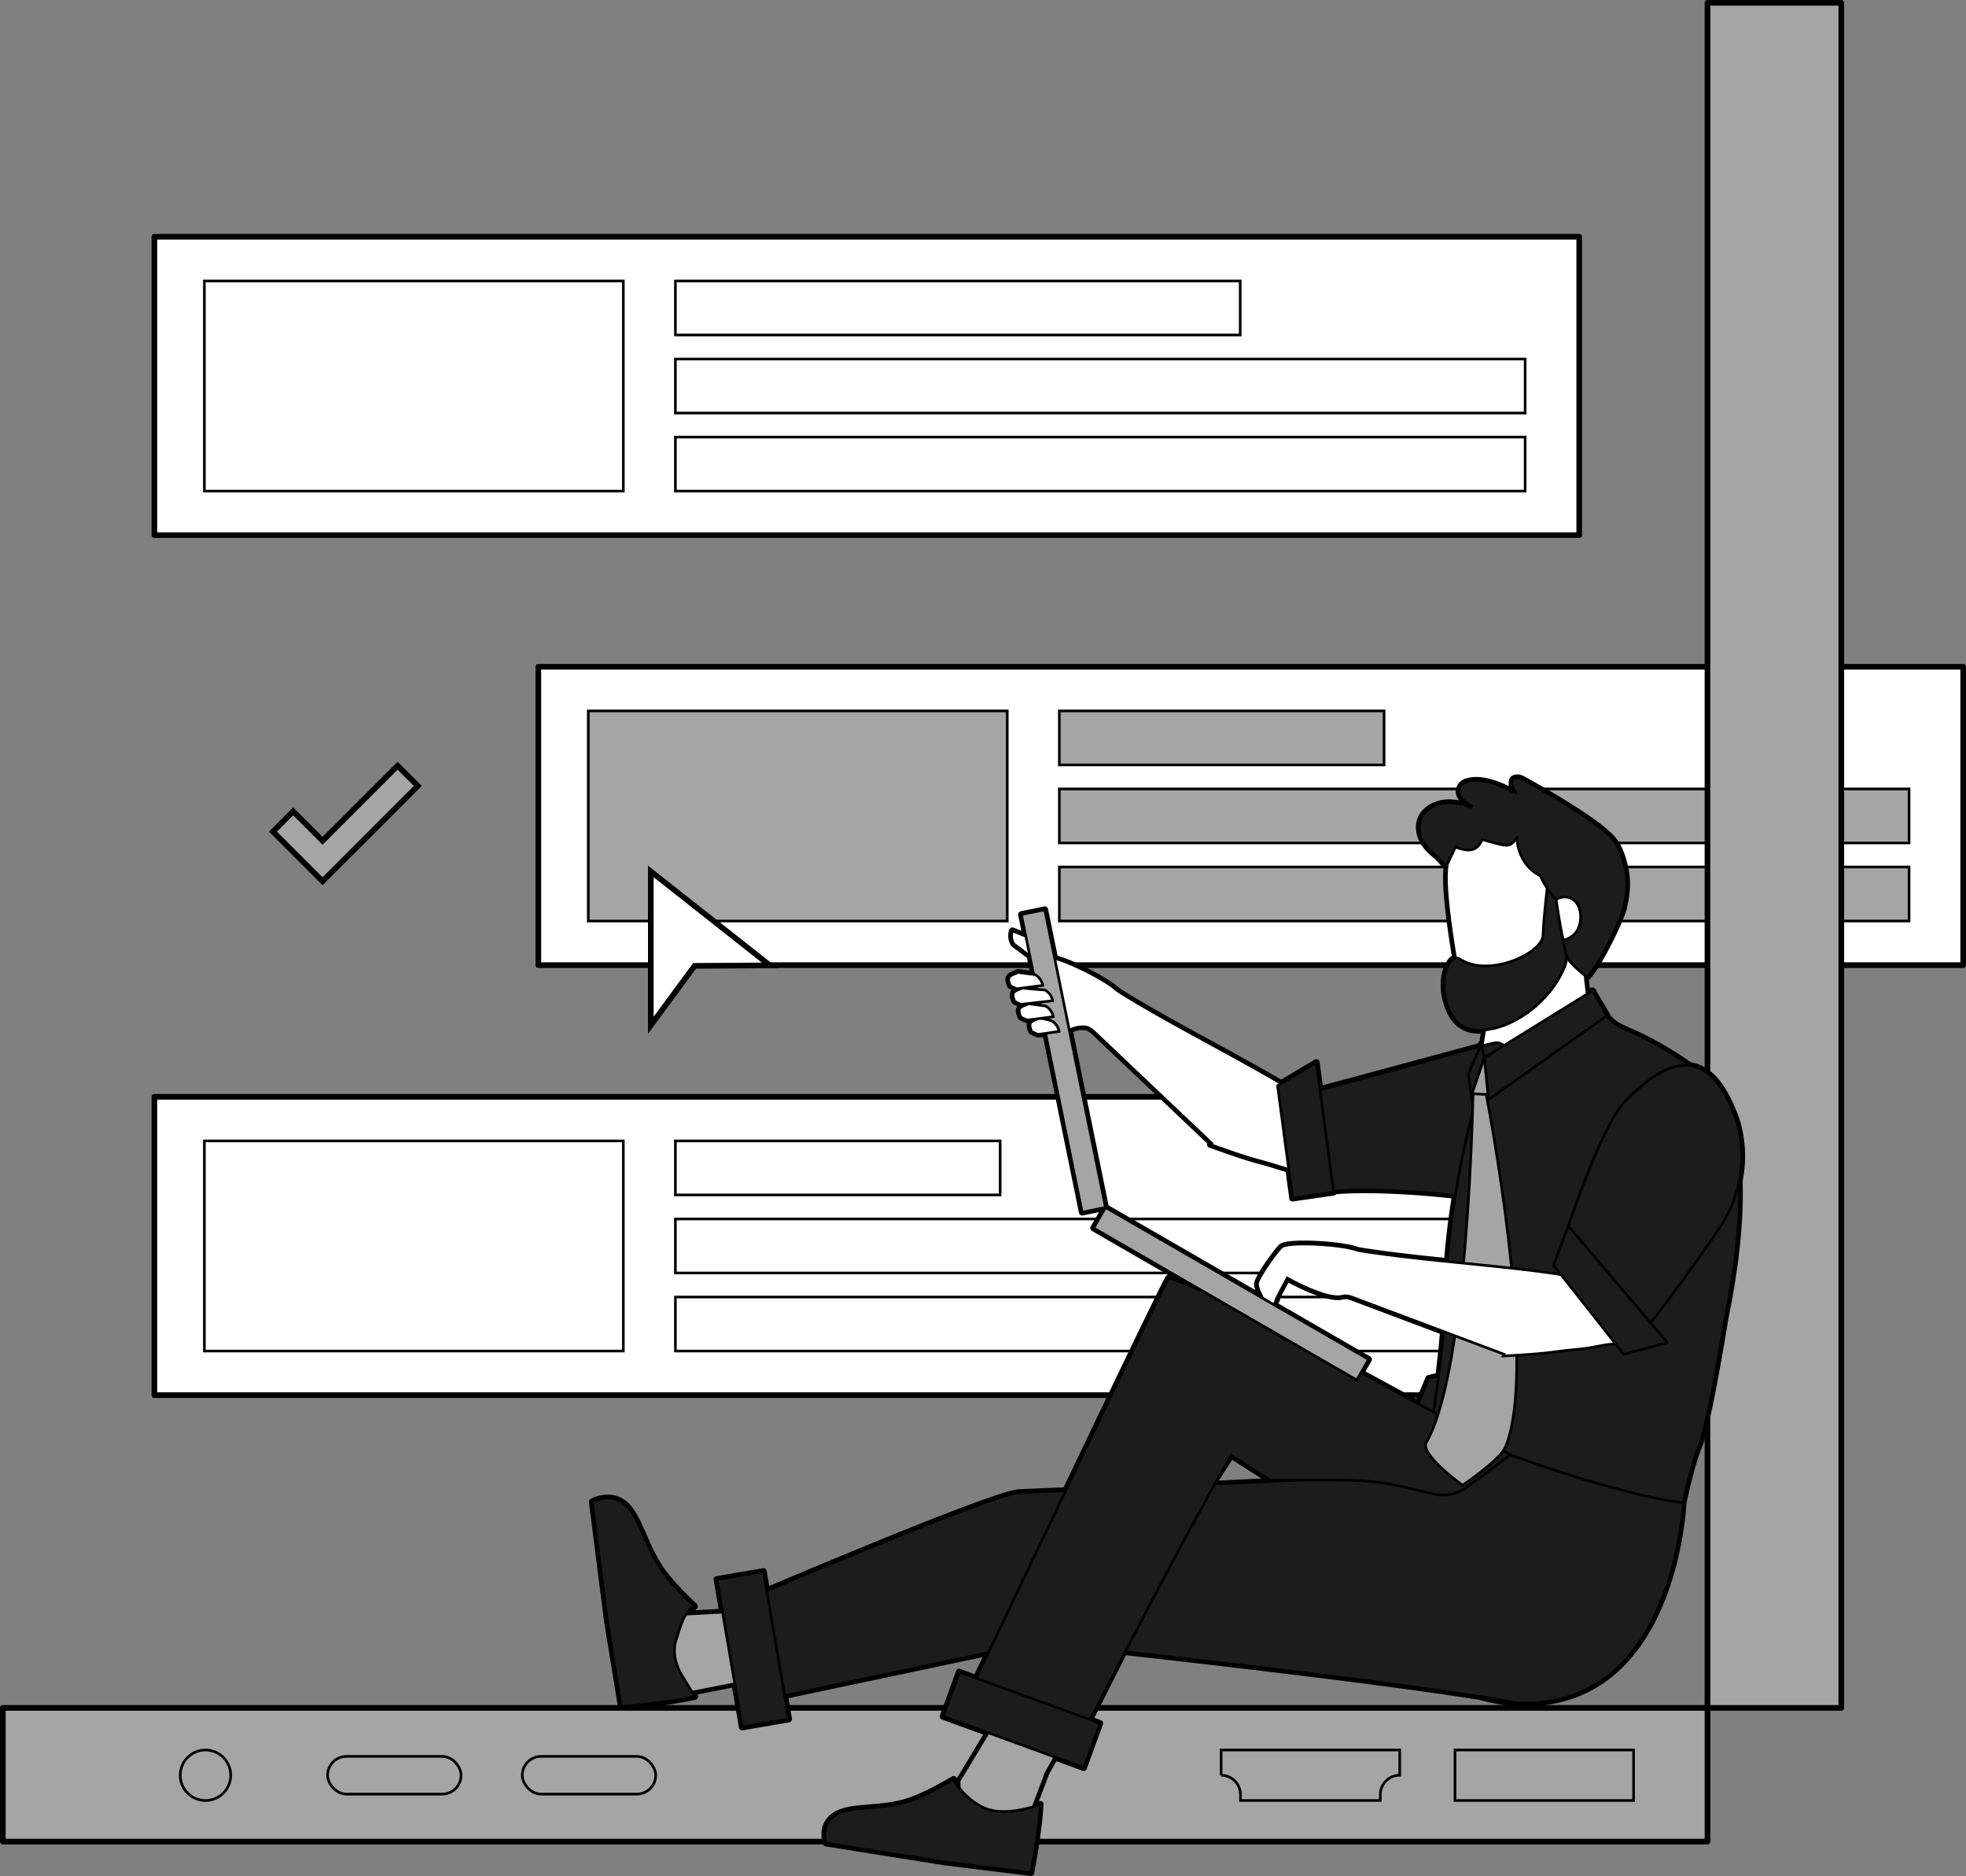 <svg xmlns="http://www.w3.org/2000/svg" viewBox="0 0 887.14 846.33"><rect x="0" y="0" width="887.14" height="846.33" fill="#808080" stroke="none"/><style><![CDATA[.N{stroke-width:1.19}.O{fill:#a5a5a5}.P{stroke-linejoin:round}.Q{fill:#fff}.R{stroke-miterlimit:10}.S{fill:#1c1c1c}.T{stroke-width:2.55}]]></style><g stroke="#000"><g class="Q"><path d="M69.67 106.82h642.95v134.59H69.67z" class="P T"/><g class="N R"><path d="M92.22 126.76h189.05v94.79H92.22zm212.55 0h254.86v24.37H304.77z"/><use href="#B"/><use href="#B" y="35.21"/></g><path d="M242.92 300.81h642.95V435.4H242.92z" class="P T"/></g><path d="M265.46 320.72h189.05v94.79H265.46zm212.55 0h146.54v24.37H478.01zm0 35.2h383.44v24.37H478.01zm0 35.21h383.44v24.37H478.01z" class="N O R"/><g class="Q"><path d="M69.67 494.81h642.95V629.4H69.67z" class="P T"/><g class="N R"><path d="M92.22 514.71h189.05v94.79H92.22zm212.55 0h146.54v24.37H304.77z"/><use href="#B" y="387.95"/><use href="#B" y="423.16"/></g></g></g><path d="M293.68 393.13l53.73 42.39-33.97.21-19.76 26.79v-69.39z" class="Q"/><path d="M294.95 395.76l48.82 38.51-30.98.19-17.84 24.19v-62.88m-2.55-5.26v75.88l4.6-6.23L314.08 437l29.7-.18 7.27-.04-5.71-4.5-48.82-38.51-4.12-3.25h0z"/><path d="M123.17 375.17l9.13-9.13 13.26 13.26 33.85-33.86 9.14 9.13-42.99 42.99-22.39-22.39z" class="O"/><path d="M179.41 347.24l7.33 7.33-41.19 41.19-20.59-20.59 7.33-7.33 13.26 13.26 33.86-33.86m0-3.6l-1.8 1.8-32.06 32.06-11.46-11.46-1.8-1.8-1.8 1.8-7.33 7.33-1.8 1.8 1.8 1.8 20.59 20.59 1.8 1.8 1.8-1.8 41.19-41.19 1.8-1.8-1.8-1.8-7.33-7.33-1.8-1.8h0z"/><g stroke="#000"><g class="O P T"><path d="M770.49 830.81H1.28v-60.33h769.21z"/><path d="M770.48 770.48V1.27h60.4v769.21z"/></g><g class="N R O"><path d="M737.14 812.27h-80.59v-22.78h80.59z"/><rect x="147.82" y="792.37" width="60.22" height="17.02" rx="8.51" transform="matrix(-1 0 0 -1 355.87 1601.76)"/><rect x="235.65" y="792.37" width="60.22" height="17.02" rx="8.51" transform="matrix(-1 0 0 -1 531.53 1601.76)"/><path d="M551.02,800.88v-11.39h80.59v11.39c-4.83,0-8.75,3.92-8.75,8.75v2.64h-63.1v-2.64c0-4.83-3.92-8.75-8.75-8.75Z"/></g><circle cx="92.72" cy="800.88" r="11.39" class="N O"/><path d="M781.96 501.33c-5.55-13.9-12.3-19.65-19.34-20.58-26.22-18.08-31.81-14.74-37.6-22.5l.14-.1-6.61-11.17-2.33 1.44c-.38-2.83-.7-5.58-.96-8.25l.89.72c5.83-6.26 15.33-26.42 16.41-31.06 1.3-5.55 2.03-11.13.97-16.83-.96-5.16-2.55-10.53-5.94-14.53-7.26-8.57-37.06-25.02-37.81-25.4-1.36-.68-2.63-1.63-4.06-2.07-.88-.27-2.25-.12-2.91.43-.56.47-.62 1.8-.53 2.71.08.81.65 1.58 1.03 2.34.21.42.49.79.74 1.19-.61-.03-1.01-.23-1.41-.44-4.74-2.49-9.62-4.66-15.01-5.15-1.93-.18-4.05-.02-5.87.59-3.65 1.24-4.45 5.22-1.77 7.98.92.95 2.03 1.71 3.08 2.53.28.22.66.33.99.49l-.65.45c-1.1-.38-2.18-.86-3.3-1.14-4.84-1.18-9.64-1.42-14.15 1.19-4.99 2.89-6.77 7.96-4.74 13.36 1.31 3.48 3.75 6.04 6.62 8.33 1.52 1.21 2.74 2.82 4.1 4.24l.94.19c.07-.14.13-.28.2-.43-.09.67-.17 1.35-.24 2.07-.81 8.49 1.47 25.44 3.96 40.3-3.53.6-5.98 8.68-5.01 15.3 1.15 7.84 4.87 17.51 15.73 17.26.8-.02 1.61-.08 2.41-.16l-1.12 7.15-.24.06-.18-.81-.41.96-72.36 19.54-1.63-12.19-15.89 9.45c-20.14-11.94-49.01-26.56-69.83-39.3-2.63-1.59-3.99-2.44-4.75-3.14-4.45-4.08-20.4-12.28-27.58-13.99l-4.48-21.95-10.55 2.15 1.99 9.75-6.08-2.4s-1.17 3 .69 5.93l6.2 4.65a8.49 8.49 0 0 1 .88.05l1.85 9.05-7.06-.94c-2.5 1.39-5.7 1.11-3.42 6.03 1.42.76 2.59 1.37 3.42 1.29.4-.04 1.01-.11 1.73-.2-2.47 1.27-5.42 1.14-3.2 5.92 1.42.76 2.59 1.37 3.42 1.29 1.14-.11 4.54-.5 7.67-.86l.28 1.35-5.18-.7c-2.5 1.39-5.7 1.11-3.42 6.03 1.42.77 2.59 1.37 3.42 1.29.79-.07 2.38-.27 4.11-.5-2.33 1.02-4.72 1.23-2.66 5.67 1.42.76 2.59 1.37 3.42 1.29.68-.06 1.74-.2 2.9-.37l16.47 80.67 10.55-2.15-16.34-80.02c2.23-1.04 4.69-1.75 7.32-1.41 1.3.17 2.98 1.21 4.4 2.7l52.5 49.75-.64.59c7.74 2.72 15.39 5.57 23.39 7.64 4.05 1.05 7.98 2.47 12.01 3.57l1.73 13.02 18.55-2.7-.06-.46c14.41-1.52 40.32.14 54.93 1.96-1.52 9.39-2.81 19.47-3.58 29.75-12.48-1.28-24.87-2.62-35.64-4.25-3.04-.44-4.62-.7-5.6-1.04-6.81-2.43-31.12-3.9-33.76-1.13-2.64 2.76-10.82 14.12-10.72 16.73.05 1.27 1.11 3.83 2.37 6.23l-70.88-40.92-5.38 9.31 51.15 29.53c-7.75-3.59-13.81-6.09-17.29-6.98-.43-.11-23.73 48.35-46.46 95.88l-20.87.87c-10.14.42-92.08 34.96-114.05 44.29l-1.48-8.66-20.97 3.59 2.52 14.73-16.38.87c.94-1.31 2.1-2.43 3.73-3.48-5.59-5.25-12.23-12.05-15.91-17.81-7.17-11.21-9.4-23.22-15.81-28.47s-14.44-.9-14.44-.9l6.8 53.61 6.3 38.8s20.5-1.6 33.18-4.55l-1.2-1.96 19.26-3.8 3.34 19.54 20.97-3.59-1.81-10.59 91.95-19.42-5.53 11.6-7.66-2.79-7.29 19.99 20.34 7.41-13.11 21.71.06 3.13c-1.46-1.83-2.34-3.32-2.51-3.87-6.61 3.9-15 8.37-21.56 10.29-12.77 3.74-25.27 1.4-32.11 6.08-6.83 4.68-3.83 12.43-3.83 12.43l53.36 8.49 39.01 4.82s3.48-17.83 4.2-30.83c0 0-1.19.47-3.12 1.06l5.72-15.19 3.98-7.16 13.01 4.74 7.29-19.99-4.54-1.65 15.49-30.65c44.85 4.98 117.64 13.42 161.03 20.32 4.67 1.34 9.19 2.25 13.42 2.59a84.17 84.17 0 0 0 2.69.16.22.22 0 0 1 .08.01h0c71.28 3.27 75.07-90.23 75.07-90.23s3.59-17.48 7.23-25.98 10.58-50.14 11.48-56.12c.53-3.53 7.61-33.98 6.61-63.16 3.7-18.11-2.87-31.42-2.87-31.42zm-320.31-55.59l5.88-.78.28 1.38c-2.13-.17-4.66-.4-6.16-.6zm8.22 13.67c.2-.03.4-.05.6-.08l.04.2-.64-.12zm104.99 129.2a37.62 37.62 0 0 0 1.33-2.58c-2.51 3.63 4.62-9.43 4.62-9.43s17.82 10.16 25.04 8.16c1.27-.35 3.21-.05 5.1.78l40.34 15.15c-.58 7.15-1.31 13.86-2.1 20.08l-4.49 1.04-4.8 11.47-25.79-14.01 3.46-5.99-42.73-24.67zm-19.31 67.91l17.61 11.23c18.72 0 22.25-1.5 31.76-.94l-57.7 2.76c1.46-2.6 6.97-10.72 8.33-13.05z" fill="none" stroke-width="3" class="P"/><g class="N R"><path d="M601.78 508c-.86-10.38-58.54-37.09-93.5-58.48-2.63-1.59-3.99-2.44-4.75-3.14-5.33-4.88-27.16-15.69-30.66-14.17-.24.1-.52.24-.83.39 2.42 7.1 5.42 14 7.42 21.25.87 3.14 1.95 7.38 2.02 11.39 2.5-1.32 5.33-2.33 8.39-1.94 1.3.17 2.98 1.21 4.4 2.7l52.5 49.75-.64.59c7.74 2.72 15.39 5.57 23.39 7.64 4.99 1.29 9.8 3.15 14.83 4.28 3.47.78 6.92 1.41 10.25 2.54 4.66-10.47 7.53-18.81 7.19-22.81z" class="Q"/><path d="M599.83,729.18s49.61,36.33,81.86,38.88c73.95,5.86,77.83-90.06,77.83-90.06l-74.28-65.59-40.51,9.38-44.89,107.38Z" class="S"/><path d="M338.89 758.15l8.77-.59 1.32-31.48-42.36 2.25-10.88 7.37 2.8 17.51 12.56 10.43 27.79-5.49z" class="O"/><g class="S"><path d="M313.4 724.69c-4.98 3.24-5.72 7.02-8.38 15.33s3.2 16.68 3.2 16.68l5.3 8.66c-12.68 2.95-33.18 4.55-33.18 4.55l-6.3-38.8-6.8-53.61s8.03-4.35 14.44.9 8.65 17.25 15.81 28.47c3.68 5.76 10.32 12.56 15.91 17.81h0zm348.47-60.98s-58.74 3.73-201.84 9.64c-11.72.48-119.47 46.6-119.47 46.6l8.58 46.05 118.85-25.1s159.72 16.76 216.45 27.34"/><path d="M334.903 779.113l-11.39-66.563 20.975-3.589 11.39 66.563z"/></g></g><g class="P Q N"><path d="M668.53,473.61l4.77-30.47,41.24-16.84c-.07,10.09,1.47,22.04,3.69,35.26,2.86,17.02-9.89,19.63-5.37,30.83-23.73-3.49-45.36-13.03-44.34-18.78Z"/><path d="M662 371.5s-7.53 3.4-9.15 20.45 9.18 68.12 9.18 68.12l12.39-1.85s31.7-6.2 32.8-31.85c0 0 8.82-1.11 8.99-12.42.12-7.86-6.02-8.2-6.02-8.2S724.4 378.94 662 371.5z"/></g><g class="S N"><path d="M698.18,400.44s-1.64,13.7-1.91,21.57c-.28,7.87-24.07,19.26-37.41,10.73-4.56-2.92-8.2,6.97-7.05,14.82,1.15,7.84,4.87,17.51,15.73,17.26,15.22-.35,30.21-12.43,36.64-24.78,3.75-7.2,3.03-7.58,1.2-15.89-1.82-8.31-3.18-18.37-3.18-18.37l-4.02-5.34Z" class="P"/><path d="M645.97 364.18c4.51-2.61 9.31-2.37 14.15-1.19 1.13.28 2.2.75 3.3 1.14l.65-.45c-.33-.16-.71-.26-.99-.49-1.05-.82-2.16-1.58-3.08-2.53-2.68-2.76-1.88-6.74 1.77-7.98 1.82-.62 3.94-.77 5.87-.59 5.39.49 10.27 2.66 15.01 5.15.4.21.8.42 1.41.44-.25-.4-.53-.77-.74-1.19-.39-.77-.96-1.53-1.03-2.34-.09-.91-.03-2.24.53-2.71.66-.55 2.03-.7 2.91-.43 1.43.44 2.7 1.39 4.06 2.07.75.38 30.55 16.83 37.81 25.4 3.39 4 4.98 9.37 5.94 14.53 1.06 5.7.33 11.27-.97 16.83-1.08 4.63-10.57 24.8-16.41 31.06-3.38-2.71-5.03-4.28-6.97-6.24-2.81-2.84-2.71-5.54-3.82-10.5.94-.2 3.44-.83 5.4-3.09 1.39-1.6 2.49-4.02 2.46-7.65-.07-8.1-6.62-10.4-11.03-7.63 0 0-4.43-4.45-7.14-10.66-5.98-2.81-10.47-9.76-10.53-17.39-2.31 3.52-3.55 4.1-7.17 3.28-2.84-.64-5.63-1.49-8.53-2.27-2.5 5.98-7.09 5.28-12.07 3.38l-3.88 8.2-.94-.19c-1.36-1.43-2.57-3.03-4.1-4.24-2.87-2.29-5.31-4.85-6.62-8.33-2.03-5.4-.26-10.48 4.74-13.36z" class="P"/><g class="R"><path d="M594.08,516.23c-1.74-7.01-4.07-14-2.33-21.24.22-.91.2-1.74,0-2.48,29.16-7.03,79.91-22.05,83.32-22.12,4.49-.08,7.62,6.25,7.62,6.25-1.23,10.95-15.77,64.59-15.77,64.59-5.54-2.27-52.33-6.47-69.38-3.21-.75-7.32-1.69-14.64-3.46-21.79Z"/><path d="M722.6 454.4l-53.87 32.27s-14.61 46.29-16.23 93.3-10.44 80.33-11.28 88.51l40.35-12.14S729.61 674.2 759.5 678c0 0 3.59-17.48 7.23-25.98s10.58-50.14 11.48-56.12 20.64-89.37-12.14-112.73c-33.02-23.53-36.13-15.35-43.48-28.77z"/><path d="M718.56 446.97l-48.78 30.21 1.88 18.88 53.51-37.91-6.61-11.18z"/><path d="M668.4 471.06l1.38 6.12-5.93 17.38-1.2-10.17 5.75-13.33z"/></g><path d="M576.5 489.78l17.5-10.41 7.81 58.52-18.56 2.69-6.75-50.8z" class="P"/></g><path d="M669.78,477.18l-5.93,17.38s2.53,3.92,7.75.88l-1.82-18.27Z" stroke-linejoin="bevel" class="N O"/><g class="R N"><path d="M463.71 430.52l-6.2-4.65c-1.86-2.94-.69-5.93-.69-5.93l10.47 4.2c.76.34 1.49 1.44 2.35 2.8-.42 5.41-3.07 3.6-5.94 3.58z" class="Q"/><path d="M472.01 799.87l4.28-7.68-25.7-18.23-17.81 29.49.26 13.14 16.22 7.18 15.58-4.86 7.17-19.04z" class="O"/><g class="S"><path d="M430.33 802.72c.44 1.44 5.64 9.21 13.59 12.81 10.14 4.6 25.49-1.53 25.49-1.53-.72 13-4.2 30.83-4.2 30.83l-39.01-4.82-53.36-8.49s-3-7.75 3.83-12.43 19.33-2.34 32.11-6.08c6.56-1.92 14.95-6.39 21.56-10.29h0zm251.25-146.38s-131.56-73.97-154.21-79.75c-.84-.22-89.63 186.34-89.63 186.34l47.12 26.71s46.7-91.84 70.69-133.13l17.61 11.23c48.05 0 43.51-.87 73.88 6.24a18.26 18.26 0 0 0 14.45-2.7l20.08-14.94z"/><path d="M489.068 797.44l-63.445-23.13 7.289-19.993 63.445 23.13z"/></g><path d="M488.309 546.875l-27.421-134.299 10.542-2.153 27.421 134.299z" class="O"/><g class="Q"><path d="M468.96 459.27c2.74.4 5.46 1.2 5.46 1.2 3.06 1.65 3.5 4.84 3.5 4.84l-8.96 1.29c-.83.08-2.01-.52-3.42-1.29-2.28-4.92.91-4.64 3.42-6.03z"/><use href="#C"/><path d="M461.33 445.7c2.74.4 10.18.93 10.18.93 3.06 1.65 3.5 4.84 3.5 4.84l-13.68 1.56c-.83.08-2.01-.52-3.42-1.29-2.28-4.92.91-4.64 3.42-6.03z"/><use href="#C" x="-4.72" y="-14.13"/></g><path d="M664.68 493.41s-2.03 124.24-21.03 157.28c-3.16 5.49 16.33 19.36 16.33 19.36s16.87-11.3 19.36-17.3c15.26-36.77-8.7-159-8.7-159l-5.95-.34z" class="O"/><path d="M781.96,501.33s12.57,25.42-6.82,53.84c-10.05,14.73-21.92,31.14-32.46,44.23-2.69-2.92-4.91-6.26-7.5-9.29-3.16-3.71-6.61-7.13-9.68-10.92-5.98-7.39-13.07-13.68-19.7-20.45,6.02-18.25,18.15-52.32,27.88-62.26,14.51-14.83,34.9-28.68,48.28,4.86Z" class="S"/><path d="M576.2 586.02c-1.03 2.18-1.96 3.65-2.72 5.01-1.67-1.03-5.98-8.99-6.08-11.59s8.08-13.96 10.72-16.73c2.64-2.76 26.95-1.29 33.76 1.13.97.35 2.56.6 5.6 1.04 40.53 6.12 104.06 8.31 108.88 17.54 1.86 3.55 2.46 12.35 2.24 23.81-3.51.26-6.94 1.01-10.43 1.65-5.07.92-10.23 1.07-15.32 1.82-8.18 1.2-16.33 1.55-24.52 2.05l.37-.79-67.71-25.43c-1.89-.83-3.84-1.13-5.1-.78-7.22 2-25.04-8.16-25.04-8.16s-7.13 13.06-4.62 9.43" class="Q"/></g><path d="M732.72 610.98l19.67-5.29-44.69-52.62-6.68 17.64 31.7 40.27z" class="N P S"/><path d="M498.878 544.739l118.706 68.535-5.375 9.31-118.706-68.535z" class="N O R"/></g><defs ><path id="B" d="M304.77 161.97h383.44v24.37H304.77z"/><path id="C" d="M464.09 452.81l7.68 1.02c3.06 1.65 3.5 4.84 3.5 4.84l-11.18 1.47c-.83.08-2.01-.52-3.42-1.29-2.28-4.92.91-4.64 3.42-6.03z"/></defs></svg>